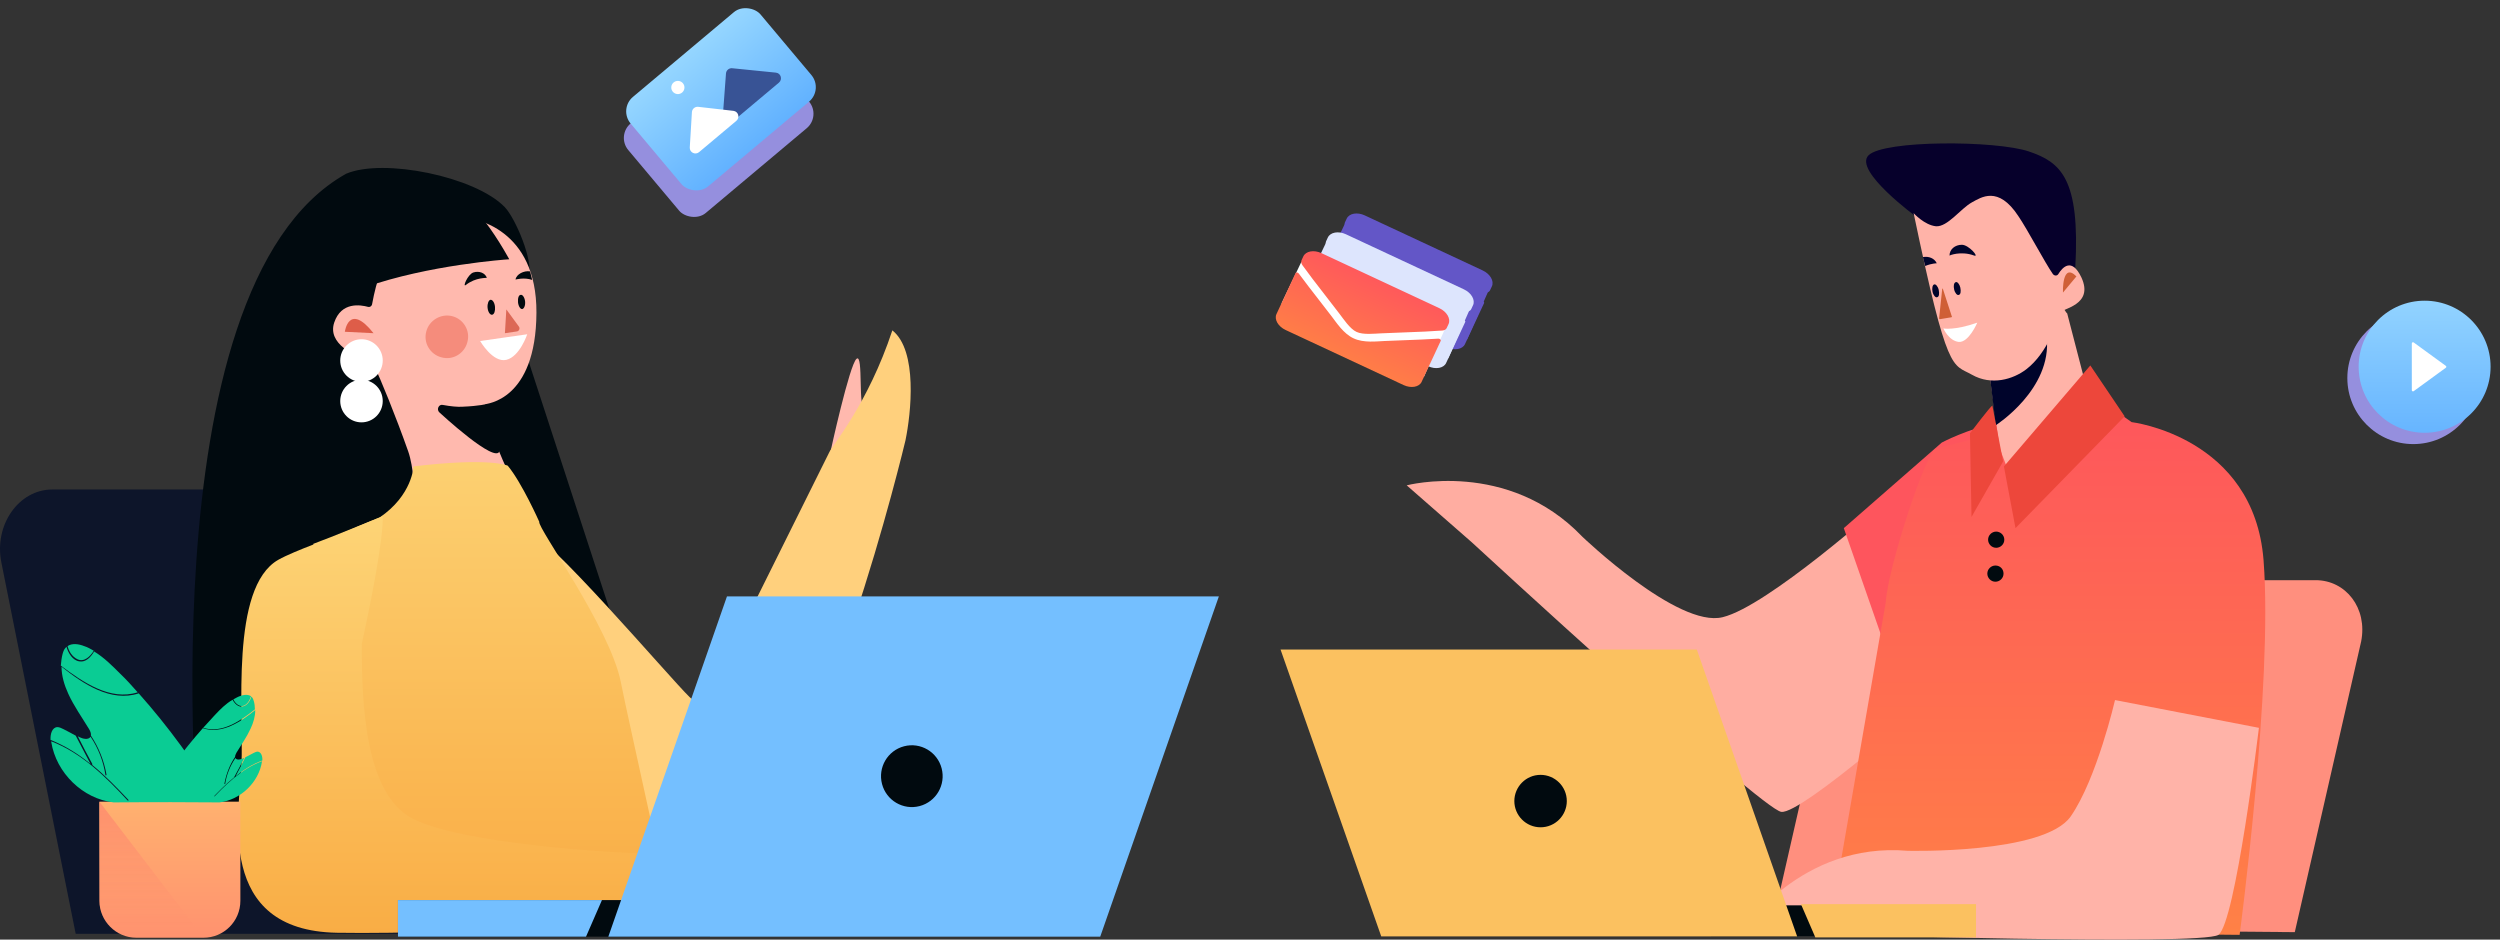 <svg width="1325" height="498" viewBox="0 0 1325 498" fill="none" xmlns="http://www.w3.org/2000/svg">
<rect x="0" y="0" width="1325" height="498" fill="#333333" stroke="none"/>
<path d="M40.119 494.93H325.604L283.372 283.9C280.557 269.592 269.295 259.427 256.344 259.427H27.731C9.9 259.427 -3.239 278.252 0.703 298.018L40.119 494.93Z" fill="#0D152A"/>
<path d="M206.604 439.019C179.764 454.644 106.75 456.15 106.75 456.15C106.75 456.15 75.593 153.252 183.706 92.635C203.226 84.352 251.464 94.141 267.042 110.143C272.673 115.978 282.246 138.757 279.618 146.287L230.254 299.712" fill="#010A0F"/>
<path d="M206.604 439.019C179.764 454.644 106.75 456.15 106.75 456.15C106.75 456.15 75.593 153.252 183.706 92.635C203.226 84.352 251.464 94.141 267.042 110.143C272.673 115.978 282.246 138.757 279.618 146.287L230.254 299.712" stroke="#010A0F" stroke-width="1.222" stroke-miterlimit="10"/>
<path d="M266.855 152.688L340.056 377.084L234.384 285.029L266.855 152.688Z" fill="#010A0F" stroke="#010A0F" stroke-width="1.222" stroke-miterlimit="10"/>
<path d="M197.22 161.159C197.032 162.289 196.094 162.853 195.155 162.665C191.026 161.536 180.89 159.841 177.136 170.948C173.382 182.243 188.21 188.644 194.404 190.715C196.281 191.279 197.783 192.597 198.534 194.48C201.349 199.939 209.795 220.647 216.365 239.284C221.996 255.473 219.743 294.818 219.743 294.818C219.743 294.818 265.541 295.948 287.689 287.288C287.689 287.288 256.156 228.742 257.282 214.246C257.282 213.87 284.123 212.74 284.311 165.677C284.498 121.25 251.652 115.414 244.144 114.849C237.574 114.096 206.792 108.637 197.22 161.159Z" fill="#FFB9AE"/>
<path d="M258.221 214.058C258.221 214.058 254.279 215.187 245.082 215.564C242.83 215.752 238.7 215.376 234.759 214.623C232.507 214.058 231.193 217.07 232.882 218.576C232.882 218.576 263.101 246.627 264.79 238.908C266.292 232.884 255.781 219.706 258.221 214.058Z" fill="#010A0F"/>
<path d="M191.589 202.387C197.809 202.387 202.851 197.33 202.851 191.092C202.851 184.853 197.809 179.796 191.589 179.796C185.369 179.796 180.327 184.853 180.327 191.092C180.327 197.33 185.369 202.387 191.589 202.387Z" fill="white"/>
<path d="M191.589 223.848C197.809 223.848 202.851 218.791 202.851 212.552C202.851 206.314 197.809 201.257 191.589 201.257C185.369 201.257 180.327 206.314 180.327 212.552C180.327 218.791 185.369 223.848 191.589 223.848Z" fill="white"/>
<path d="M440.098 239.66C440.098 239.66 450.233 193.162 453.987 190.15C457.741 187.138 454.55 218.011 458.492 216.693C458.492 216.693 444.602 236.648 440.098 239.66Z" fill="#FFB9AE"/>
<path d="M285.437 383.108C278.117 376.519 270.233 369.366 261.787 361.271L288.252 311.572C283.372 301.783 279.43 293.124 277.366 287.664C276.052 284.088 276.99 279.946 277.553 279.946C288.628 281.076 354.509 358.824 365.583 369.554C368.961 372.943 374.78 369.931 376.844 365.789L439.535 239.66C441.036 236.083 459.994 214.246 472.945 175.09C486.459 185.82 482.892 218.952 479.889 233.448C479.889 233.448 435.593 419.817 389.983 446.173C389.983 446.173 329.733 453.138 291.818 388.756C288.064 391.58 285.624 393.65 285.624 393.65C274.175 387.438 277.178 384.614 285.437 383.108Z" fill="#FFD07D"/>
<path d="M162.308 291.053C162.308 291.053 183.706 281.264 201.161 274.299C218.617 262.439 219.18 247.19 219.18 247.19C260.098 242.296 269.107 246.814 269.107 246.814C276.615 255.85 285.812 276.558 285.812 276.558C284.686 279.57 323.164 332.469 328.982 361.271C334.425 388.568 354.133 472.905 354.133 483.635L187.084 485.141C187.084 485.141 150.108 327.762 162.308 291.053Z" fill="url(#paint0_linear_71_725)"/>
<path d="M191.777 341.128C196.469 319.668 203.226 285.782 202.851 273.546C202.851 273.546 173.946 285.406 166.062 288.23V288.606C159.681 291.053 151.797 294.254 147.48 296.701C121.766 311.385 129.274 378.026 127.96 405.699C126.834 431.113 113.883 493.236 178.638 494.366C243.205 495.495 392.048 486.836 392.048 486.836C392.048 486.836 386.98 453.327 353.383 452.762C319.785 452.197 243.393 446.738 218.429 433.749C193.841 420.759 191.589 374.261 191.777 341.128Z" fill="url(#paint1_linear_71_725)"/>
<path d="M182.767 175.843C182.767 175.843 184.832 160.029 197.971 176.596L182.767 175.843Z" fill="#DE5D49"/>
<path d="M239.639 167.56C245.645 169.066 249.399 175.278 247.71 181.303C246.208 187.327 240.014 191.092 234.008 189.398C228.002 187.892 224.248 181.679 225.937 175.655C227.439 169.819 233.633 166.054 239.639 167.56Z" fill="#F58C7C"/>
<path d="M279.431 177.16L254.467 180.737C254.467 180.737 261.224 192.41 268.356 190.715C275.489 189.021 279.431 177.16 279.431 177.16Z" fill="white"/>
<path d="M268.356 163.983L267.606 176.596L273.987 175.655C275.114 175.467 275.677 174.149 275.114 173.208L268.356 163.983Z" fill="#DC6856"/>
<path d="M246.959 150.994C244.894 152.688 247.898 145.346 250.901 144.405C253.904 143.463 257.095 144.593 258.033 147.228C258.033 147.417 252.215 146.852 246.959 150.994Z" fill="#010A0F"/>
<path d="M280.932 143.84C277.741 143.275 273.612 145.346 273.236 148.17C273.236 148.17 277.741 146.852 282.058 148.358" fill="#010A0F"/>
<path d="M258.409 163.042C258.596 165.301 259.723 166.995 260.849 166.807C261.976 166.619 262.539 164.736 262.351 162.665C262.163 160.406 261.037 158.712 259.91 158.9C258.972 159.089 258.221 160.971 258.409 163.042Z" fill="#010A0F"/>
<path d="M274.55 160.218C274.738 162.289 275.865 163.983 276.803 163.795C277.742 163.607 278.493 161.912 278.305 159.841C278.118 157.771 276.991 156.076 276.052 156.264C274.926 156.264 274.363 157.959 274.55 160.218Z" fill="#010A0F"/>
<path d="M268.92 136.874C268.92 136.874 227.063 139.698 193.091 151.746C193.091 151.746 216.365 43.69 268.92 136.874Z" fill="#010A0F" stroke="#010A0F" stroke-width="1.222" stroke-miterlimit="10"/>
<path d="M376.281 477.045H210.922V496.436H376.281V477.045Z" fill="#010A0F"/>
<path d="M210.922 477.045H319.034L310.588 496.436H210.922V477.045Z" fill="#74BFFF"/>
<path d="M583.122 496.435H322.413L385.291 316.09H646L583.122 496.435Z" fill="#74BFFF"/>
<path d="M487.405 427.221C496.13 424.933 501.354 415.983 499.072 407.232C496.79 398.48 487.867 393.241 479.142 395.53C470.417 397.818 465.193 406.768 467.475 415.519C469.756 424.27 478.679 429.509 487.405 427.221Z" fill="#010A0F"/>
<path d="M107.877 497H72.215C61.516 497 52.694 488.152 52.694 477.422V424.899H127.397V477.422C127.397 488.34 118.575 497 107.877 497Z" fill="url(#paint2_linear_71_725)"/>
<path d="M107.877 497H72.215C61.516 497 52.694 488.152 52.694 477.422V424.899" fill="url(#paint3_linear_71_725)"/>
<path d="M72.965 366.919C69.962 363.53 66.959 360.142 63.768 357.129C59.451 352.799 55.134 348.469 49.879 345.269C48.19 348.281 45.374 351.105 42.183 350.54C38.617 350.164 36.177 346.21 35.239 342.822C35.051 343.01 35.051 343.01 34.863 343.198C33.925 344.139 33.549 345.269 33.174 346.587C32.611 348.658 32.423 350.729 32.235 352.799C43.873 361.459 58.325 371.626 72.965 366.919Z" fill="#0ACC94"/>
<path d="M73.528 367.482C73.341 367.482 73.341 367.482 73.528 367.482C58.7 372.377 44.06 362.4 32.611 353.364C32.611 358.258 34.112 363.153 36.177 367.671C39.18 374.26 43.497 380.284 47.251 386.496C47.814 387.437 48.377 388.755 48.19 389.884C52.319 396.097 55.134 403.062 56.448 410.592C56.448 410.969 55.885 411.157 55.885 410.78C54.759 403.439 52.131 396.662 48.002 390.449C46.876 392.332 43.873 391.579 41.996 390.637C41.808 390.449 41.62 390.449 41.245 390.261C43.685 395.156 46.313 400.05 48.94 404.945C48.94 405.133 48.94 405.321 48.753 405.321C55.697 410.969 62.079 417.558 68.085 423.958C68.273 424.146 67.898 424.523 67.71 424.335C56.073 411.722 43.309 399.109 27.168 392.896C27.168 393.085 27.168 393.085 27.168 393.273C29.795 409.651 43.873 423.393 60.202 425.276L115.385 424.899C103.935 405.133 89.107 384.99 73.528 367.482Z" fill="#0ACC94"/>
<path d="M41.057 349.411C44.623 351.105 47.814 347.905 49.691 344.892C48.002 343.951 46.5 343.01 44.623 342.445C41.808 341.315 38.242 340.751 35.802 342.445C36.552 345.269 38.242 348.093 41.057 349.411Z" fill="#0ACC94"/>
<path d="M48.002 404.945C45.374 399.862 42.746 394.968 40.119 389.884C38.054 388.755 35.989 387.625 33.737 386.496C32.611 385.931 31.485 385.366 30.358 385.366C27.543 385.554 26.605 389.131 26.792 392.144C34.675 395.344 41.62 399.674 48.002 404.945Z" fill="#0ACC94"/>
<path d="M107.689 385.743C109.754 383.484 111.818 381.225 113.883 378.966C116.699 375.954 119.702 372.942 123.268 370.871C124.394 372.942 126.271 374.824 128.523 374.448C130.963 374.071 132.653 371.436 133.216 369.176L133.403 369.365C133.967 369.929 134.342 370.871 134.53 371.624C134.905 372.942 135.093 374.448 135.093 375.954C127.585 381.978 117.637 388.944 107.689 385.743Z" fill="#0ACC94"/>
<path d="M107.501 385.931C107.501 386.119 107.501 386.119 107.501 385.931C117.637 389.32 127.585 382.543 135.28 376.33C135.28 379.719 134.342 382.919 132.84 386.119C130.776 390.637 127.96 394.591 125.333 398.92C124.957 399.673 124.582 400.426 124.582 401.179C121.766 405.321 119.889 410.216 118.951 415.298C118.951 415.487 119.326 415.675 119.326 415.487C120.077 410.592 121.954 405.886 124.769 401.744C125.52 403.062 127.585 402.497 128.899 401.932C129.086 401.932 129.274 401.744 129.462 401.744C127.773 405.133 126.083 408.333 124.206 411.722C124.206 411.91 124.206 411.91 124.206 411.91C119.514 415.675 115.197 420.193 111.068 424.523C110.88 424.711 111.255 424.899 111.255 424.711C119.139 416.24 127.773 407.58 138.847 403.438V403.627C137.157 414.734 127.397 423.958 116.323 425.276L78.972 425.087C86.855 411.533 96.803 397.979 107.501 385.931Z" fill="#0ACC94"/>
<path d="M129.462 373.883C127.022 375.013 124.769 372.942 123.643 370.683C124.769 370.118 125.896 369.365 127.022 368.988C128.899 368.235 131.339 367.859 133.028 368.988C132.465 370.871 131.339 372.942 129.462 373.883Z" fill="#0ACC94"/>
<path d="M124.769 411.534C126.646 408.145 128.336 404.756 130.025 401.368C131.527 400.615 132.84 399.862 134.342 399.109C135.093 398.732 135.844 398.355 136.594 398.355C138.471 398.544 139.222 400.991 139.034 403.062C133.779 404.945 129.086 407.957 124.769 411.534Z" fill="#0ACC94"/>
<rect class="" width="89.896" height="61.932" rx="10" transform="matrix(0.766 -0.643 0.643 0.766 326.557 71.872)" fill="#958FDE"/>
<rect width="89.896" height="61.932" rx="10" transform="matrix(0.766 -0.643 0.643 0.766 327.788 57.797)" fill="url(#paint4_linear_71_725)"/>
<path d="M384.771 38.928C384.896 37.245 386.384 35.996 388.063 36.165L411.221 38.496C413.861 38.762 414.881 42.074 412.848 43.78L387.964 64.668C385.931 66.375 382.848 64.795 383.045 62.148L384.771 38.928Z" fill="#385395"/>
<path d="M366.719 59.415C366.823 57.698 368.345 56.421 370.053 56.616L388.697 58.745C391.314 59.044 392.302 62.331 390.284 64.025L370.499 80.632C368.482 82.326 365.417 80.782 365.578 78.152L366.719 59.415Z" fill="white"/>
<ellipse rx="3.496" ry="3.496" transform="matrix(0.766 -0.643 0.643 0.766 359.269 46.369)" fill="white"/>
<path d="M1216.24 494.038L938.981 491.586L976.604 326.699C979.262 315.461 1012.8 307.493 1024.25 307.493H1227.29C1243.23 307.493 1254.89 322.204 1251.41 339.98L1216.24 494.038Z" fill="#FF8F7E"/>
<path d="M1026.09 368.585C1026.09 368.585 954.93 431.72 944.093 430.29C933.46 428.859 780.107 287.469 780.107 287.469L745.551 257.23C745.551 257.23 799.123 243.132 838.586 284.404C838.586 284.404 889.295 333.033 913.013 327.108C936.732 321.387 997.46 267.242 997.46 267.242L1026.09 368.585Z" fill="#FFADA1"/>
<path d="M1029.15 234.55C1029.15 234.55 1083.13 205.537 1114.21 234.755C1147.95 266.22 1045.72 380.027 1014.64 387.383L977.217 279.91L1029.15 234.55Z" fill="#FE555D"/>
<path d="M1129.75 223.721C1129.75 223.721 1194.57 231.486 1199.68 296.868C1204.79 362.251 1187 495.468 1187 495.468L969.243 493.425L999.505 318.935C1000.32 302.181 1020.77 238.228 1026.49 237.615L1117.28 214.936L1129.75 223.721Z" fill="url(#paint5_linear_71_725)"/>
<path d="M1197.23 385.748C1197.23 385.748 1184.76 489.339 1175.76 495.468C1166.76 501.394 966.176 495.06 966.176 495.06L923.441 493.425C923.441 493.425 954.317 446.023 1011.16 450.926C1011.16 450.926 1083.34 452.765 1097.45 432.742C1111.35 412.718 1120.96 371.037 1120.96 371.037L1197.23 385.748Z" fill="#FFB3A8"/>
<path d="M1095.61 166.103L1106.85 209.419L1066.16 254.165L1059.82 237.615L1054.51 198.59L1087.02 159.973C1087.02 159.973 1093.36 163.038 1094.38 164.468C1095.2 165.898 1095.61 166.103 1095.61 166.103Z" fill="#FFB3A8"/>
<path d="M1087.02 159.973L1054.51 198.59L1057.78 225.356C1057.78 225.356 1087.63 206.354 1084.77 178.77" fill="#00042B"/>
<path d="M1097.65 141.584C1097.65 141.584 1091.72 143.423 1089.06 150.37L1064.32 110.119C1064.32 110.119 1048.58 103.989 1042.85 111.14C1037.13 118.292 1032.02 122.991 1026.9 122.378C1021.79 121.765 1016.07 115.227 1016.07 115.227C1016.07 115.227 982.125 90.504 990.304 82.331C998.482 74.158 1057.78 74.362 1075.36 80.288C1092.13 86.009 1102.56 94.386 1099.9 141.993" fill="#06002B"/>
<path d="M1088.04 145.262C1088.86 146.284 1090.29 146.284 1090.9 145.262C1093.15 141.584 1098.06 136.272 1103.17 147.101C1109.92 161.812 1092.74 163.447 1091.93 165.694C1090.29 170.598 1085.38 186.943 1073.93 195.729C1066.98 201.042 1055.53 204.515 1045.1 198.59C1034.67 192.664 1032.22 199.203 1014.23 112.979C1014.23 112.979 1019.95 119.313 1026.09 119.926C1032.22 120.335 1039.17 110.527 1045.1 107.258C1050.01 104.602 1059.01 98.268 1069.64 114.409C1074.55 121.561 1083.75 139.132 1088.04 145.262Z" fill="#FFB3A8"/>
<path d="M1029.97 174.071C1029.97 174.071 1035.7 175.297 1047.96 171.006C1047.96 171.006 1043.47 181.631 1038.15 181.222C1032.83 180.609 1029.97 174.071 1029.97 174.071Z" fill="white"/>
<path d="M1100.51 146.488L1093.36 155.069C1093.36 155.069 1092.74 138.723 1100.51 146.488Z" fill="#CF5F36"/>
<path d="M1035.7 153.435C1036.11 155.274 1037.33 156.704 1038.15 156.295C1039.17 156.091 1039.38 154.456 1038.97 152.413C1038.56 150.574 1037.33 149.144 1036.51 149.553C1035.49 149.961 1035.29 151.596 1035.7 153.435Z" fill="#00042B"/>
<path d="M1024.25 154.661C1024.65 156.5 1025.88 157.93 1026.7 157.521C1027.72 157.317 1027.93 155.682 1027.52 153.639C1027.11 151.8 1025.88 150.37 1025.06 150.779C1024.25 150.983 1023.84 152.822 1024.25 154.661Z" fill="#00042B"/>
<path d="M1046.33 135.454C1049.19 136.476 1043.47 129.733 1039.79 129.733C1036.11 129.733 1033.24 132.185 1033.24 135.454C1033.04 135.454 1039.17 132.798 1046.33 135.454Z" fill="#00042B"/>
<path d="M1020.36 140.971C1023.84 139.541 1026.49 139.541 1026.49 139.541C1025.27 136.885 1022.2 135.659 1019.13 136.272" fill="#00042B"/>
<path d="M1029.36 153.231L1027.72 168.759C1027.72 168.963 1027.93 169.168 1028.13 169.168L1034.26 168.146C1034.47 168.146 1034.67 167.942 1034.47 167.737L1029.77 153.231C1029.97 152.822 1029.56 152.822 1029.36 153.231Z" fill="#CF5F36"/>
<path d="M1062.28 286.039C1062.28 288.491 1060.23 290.33 1057.98 290.33C1055.53 290.33 1053.69 288.287 1053.69 286.039C1053.69 283.587 1055.73 281.749 1057.98 281.749C1060.23 281.749 1062.28 283.587 1062.28 286.039Z" fill="#010A0F"/>
<path d="M1061.87 304.02C1061.87 306.471 1059.82 308.31 1057.57 308.31C1055.12 308.31 1053.28 306.267 1053.28 304.02C1053.28 301.568 1055.33 299.729 1057.57 299.729C1060.03 299.729 1061.87 301.568 1061.87 304.02Z" fill="#010A0F"/>
<path d="M1107.87 193.686L1126.07 220.656L1068.21 279.909L1062.07 247.218L1107.87 193.686Z" fill="#ED473B"/>
<path d="M1055.94 214.936C1054.92 215.344 1044.08 229.647 1044.08 229.647L1044.9 273.984L1061.66 244.562L1055.94 214.936Z" fill="#ED473B"/>
<path d="M906.851 496.176H1046.71V479.83H906.851V496.176Z" fill="#010A0F"/>
<path d="M1046.74 479.736H955.339L962.495 496.286H1046.74V479.736Z" fill="#FBC160" stroke="#FBC160" stroke-width="1.099" stroke-miterlimit="10"/>
<path d="M732.056 496.286H952.476L899.314 344.271H678.689L732.056 496.286Z" fill="#FBC160"/>
<path d="M802.599 424.569C802.599 417.009 808.733 410.675 816.503 410.675C824.068 410.675 830.407 416.805 830.407 424.569C830.407 432.129 824.273 438.463 816.503 438.463C808.733 438.463 802.599 432.129 802.599 424.569Z" fill="#010A0F"/>
<rect x="1268.4" y="180.368" width="22.641" height="34.667" fill="white"/>
<path d="M1279.05 165.368C1259.75 165.368 1244.09 181.04 1244.09 200.368C1244.09 219.696 1259.75 235.368 1279.05 235.368C1298.36 235.368 1314.01 219.696 1314.01 200.368C1314.01 181.04 1298.36 165.368 1279.05 165.368ZM1290.3 200.907L1273.25 213.321C1273.16 213.388 1273.05 213.428 1272.94 213.437C1272.82 213.445 1272.71 213.422 1272.6 213.37C1272.5 213.317 1272.42 213.238 1272.36 213.139C1272.3 213.041 1272.26 212.928 1272.26 212.813V188C1272.26 187.885 1272.3 187.772 1272.36 187.673C1272.42 187.575 1272.5 187.495 1272.6 187.442C1272.71 187.389 1272.82 187.366 1272.94 187.375C1273.05 187.384 1273.16 187.425 1273.25 187.493L1290.3 199.899C1290.38 199.956 1290.44 200.031 1290.49 200.119C1290.53 200.207 1290.56 200.304 1290.56 200.403C1290.56 200.502 1290.53 200.599 1290.49 200.687C1290.44 200.774 1290.38 200.85 1290.3 200.907Z" fill="#958FDE"/>
<rect x="1274.39" y="174.368" width="22.641" height="34.667" fill="white"/>
<path d="M1285.05 159.368C1265.74 159.368 1250.09 175.04 1250.09 194.368C1250.09 213.696 1265.74 229.368 1285.05 229.368C1304.35 229.368 1320.01 213.696 1320.01 194.368C1320.01 175.04 1304.35 159.368 1285.05 159.368ZM1296.29 194.907L1279.25 207.321C1279.15 207.388 1279.04 207.428 1278.93 207.437C1278.81 207.445 1278.7 207.422 1278.6 207.37C1278.5 207.317 1278.41 207.238 1278.35 207.139C1278.29 207.041 1278.26 206.928 1278.26 206.813V182C1278.26 181.885 1278.29 181.772 1278.35 181.673C1278.41 181.575 1278.49 181.495 1278.6 181.442C1278.7 181.389 1278.81 181.366 1278.93 181.375C1279.04 181.384 1279.15 181.425 1279.25 181.493L1296.29 193.899C1296.37 193.956 1296.44 194.031 1296.48 194.119C1296.53 194.207 1296.55 194.304 1296.55 194.403C1296.55 194.502 1296.53 194.599 1296.48 194.687C1296.44 194.774 1296.37 194.85 1296.29 194.907Z" fill="url(#paint6_linear_71_725)"/>
<g clip-path="url(#clip0_71_725)">
<path d="M712.65 118.868L788.563 154.868L777.575 179.868L702.162 140.868L712.65 118.868Z" fill="#6356C7"/>
<path d="M785.336 159.484C786.075 159.429 786.803 160.144 786.561 160.664L776.456 182.36C775.146 185.171 770.853 185.944 766.87 184.084L704.35 154.897C700.367 153.038 698.199 149.248 699.508 146.437L709.609 124.752C709.856 124.221 710.851 124.324 711.299 124.934C713.805 128.351 717.177 132.78 728.844 147.798C731.255 150.912 735.004 156.847 740.349 159.316C745.699 161.853 752.79 160.888 756.573 160.742C775.564 160.037 781.109 159.759 785.336 159.484ZM741.935 155.911C745.402 157.581 751.884 156.784 755.012 156.668C779.714 155.762 781.647 155.58 787.432 155.18C788.526 155.11 789.383 154.606 789.748 153.821L790.687 151.805C791.997 148.993 789.828 145.204 785.845 143.345L723.325 114.158C719.343 112.298 715.049 113.071 713.74 115.882L712.801 117.898C712.435 118.683 712.605 119.654 713.249 120.549C716.667 125.231 717.765 126.842 732.95 146.369C734.872 148.842 738.429 154.326 741.935 155.911Z" fill="#6356C7"/>
</g>
<g clip-path="url(#clip1_71_725)">
<path d="M702.662 128.868L778.574 164.868L767.587 189.868L692.174 150.868L702.662 128.868Z" fill="#DDE5FD"/>
<path d="M775.347 169.484C776.086 169.429 776.815 170.144 776.573 170.664L766.467 192.36C765.158 195.171 760.864 195.944 756.881 194.084L694.361 164.897C690.379 163.038 688.21 159.248 689.52 156.437L699.62 134.752C699.867 134.221 700.862 134.324 701.31 134.934C703.817 138.351 707.188 142.78 718.856 157.798C721.266 160.912 725.015 166.847 730.36 169.316C735.711 171.853 742.802 170.888 746.584 170.742C765.575 170.037 771.121 169.759 775.347 169.484ZM731.947 165.911C735.414 167.581 741.896 166.784 745.024 166.668C769.725 165.762 771.658 165.58 777.443 165.18C778.537 165.11 779.394 164.606 779.76 163.821L780.699 161.805C782.008 158.993 779.839 155.204 775.857 153.345L713.337 124.158C709.354 122.298 705.061 123.071 703.751 125.882L702.812 127.898C702.447 128.683 702.617 129.654 703.261 130.549C706.679 135.231 707.777 136.842 722.961 156.369C724.883 158.842 728.44 164.326 731.947 165.911Z" fill="#DDE5FD"/>
</g>
<g clip-path="url(#clip2_71_725)">
<path d="M689.677 138.868L765.589 174.868L754.602 199.868L679.189 160.868L689.677 138.868Z" fill="white"/>
<path d="M762.362 179.484C763.101 179.429 763.83 180.144 763.588 180.664L753.482 202.36C752.173 205.171 747.879 205.944 743.896 204.084L681.376 174.897C677.394 173.038 675.225 169.248 676.534 166.437L686.635 144.752C686.882 144.221 687.877 144.324 688.325 144.934C690.832 148.351 694.203 152.78 705.871 167.798C708.281 170.912 712.03 176.847 717.375 179.316C722.726 181.853 729.817 180.888 733.599 180.742C752.59 180.037 758.136 179.759 762.362 179.484ZM718.962 175.911C722.428 177.581 728.911 176.784 732.038 176.668C756.74 175.762 758.673 175.58 764.458 175.18C765.552 175.11 766.409 174.606 766.775 173.821L767.714 171.805C769.023 168.993 766.854 165.204 762.872 163.345L700.352 134.158C696.369 132.298 692.076 133.071 690.766 135.882L689.827 137.898C689.461 138.683 689.632 139.654 690.276 140.549C693.694 145.231 694.792 146.842 709.976 166.369C711.898 168.842 715.455 174.326 718.962 175.911Z" fill="url(#paint7_linear_71_725)"/>
</g>
<defs>
<linearGradient id="paint0_linear_71_725" x1="256.986" y1="244.913" x2="256.986" y2="485.141" gradientUnits="userSpaceOnUse">
<stop stop-color="#FCD071"/>
<stop offset="1" stop-color="#F9AC44"/>
</linearGradient>
<linearGradient id="paint1_linear_71_725" x1="259.109" y1="273.546" x2="259.109" y2="494.467" gradientUnits="userSpaceOnUse">
<stop stop-color="#FDD476"/>
<stop offset="1" stop-color="#F9AD45"/>
</linearGradient>
<linearGradient id="paint2_linear_71_725" x1="90.046" y1="424.899" x2="90.046" y2="497" gradientUnits="userSpaceOnUse">
<stop stop-color="#FFB16F"/>
<stop offset="1" stop-color="#FF926F"/>
</linearGradient>
<linearGradient id="paint3_linear_71_725" x1="80.285" y1="424.899" x2="80.285" y2="497" gradientUnits="userSpaceOnUse">
<stop stop-color="#FE906E"/>
<stop offset="1" stop-color="#FE906E" stop-opacity="0"/>
</linearGradient>
<linearGradient id="paint4_linear_71_725" x1="44.948" y1="0" x2="44.948" y2="61.932" gradientUnits="userSpaceOnUse">
<stop stop-color="#95D6FF"/>
<stop offset="1" stop-color="#62B2FF"/>
</linearGradient>
<linearGradient id="paint5_linear_71_725" x1="1084.92" y1="214.936" x2="1084.92" y2="495.468" gradientUnits="userSpaceOnUse">
<stop stop-color="#FE565C"/>
<stop offset="1" stop-color="#FF8146"/>
</linearGradient>
<linearGradient id="paint6_linear_71_725" x1="1285.05" y1="159.368" x2="1285.05" y2="229.368" gradientUnits="userSpaceOnUse">
<stop stop-color="#92D3FF"/>
<stop offset="1" stop-color="#67B5FF"/>
</linearGradient>
<linearGradient id="paint7_linear_71_725" x1="731.612" y1="148.751" x2="712.601" y2="189.474" gradientUnits="userSpaceOnUse">
<stop stop-color="#FF595B"/>
<stop offset="1" stop-color="#FF7D47"/>
</linearGradient>
<clipPath id="clip0_71_725">
<rect width="84.92" height="59.923" fill="white" transform="matrix(0.906 0.423 -0.422 0.906 719.274 104)"/>
</clipPath>
<clipPath id="clip1_71_725">
<rect width="84.92" height="59.923" fill="white" transform="matrix(0.906 0.423 -0.422 0.906 709.286 114)"/>
</clipPath>
<clipPath id="clip2_71_725">
<rect width="84.92" height="59.923" fill="white" transform="matrix(0.906 0.423 -0.422 0.906 696.301 124)"/>
</clipPath>
</defs>
</svg>
